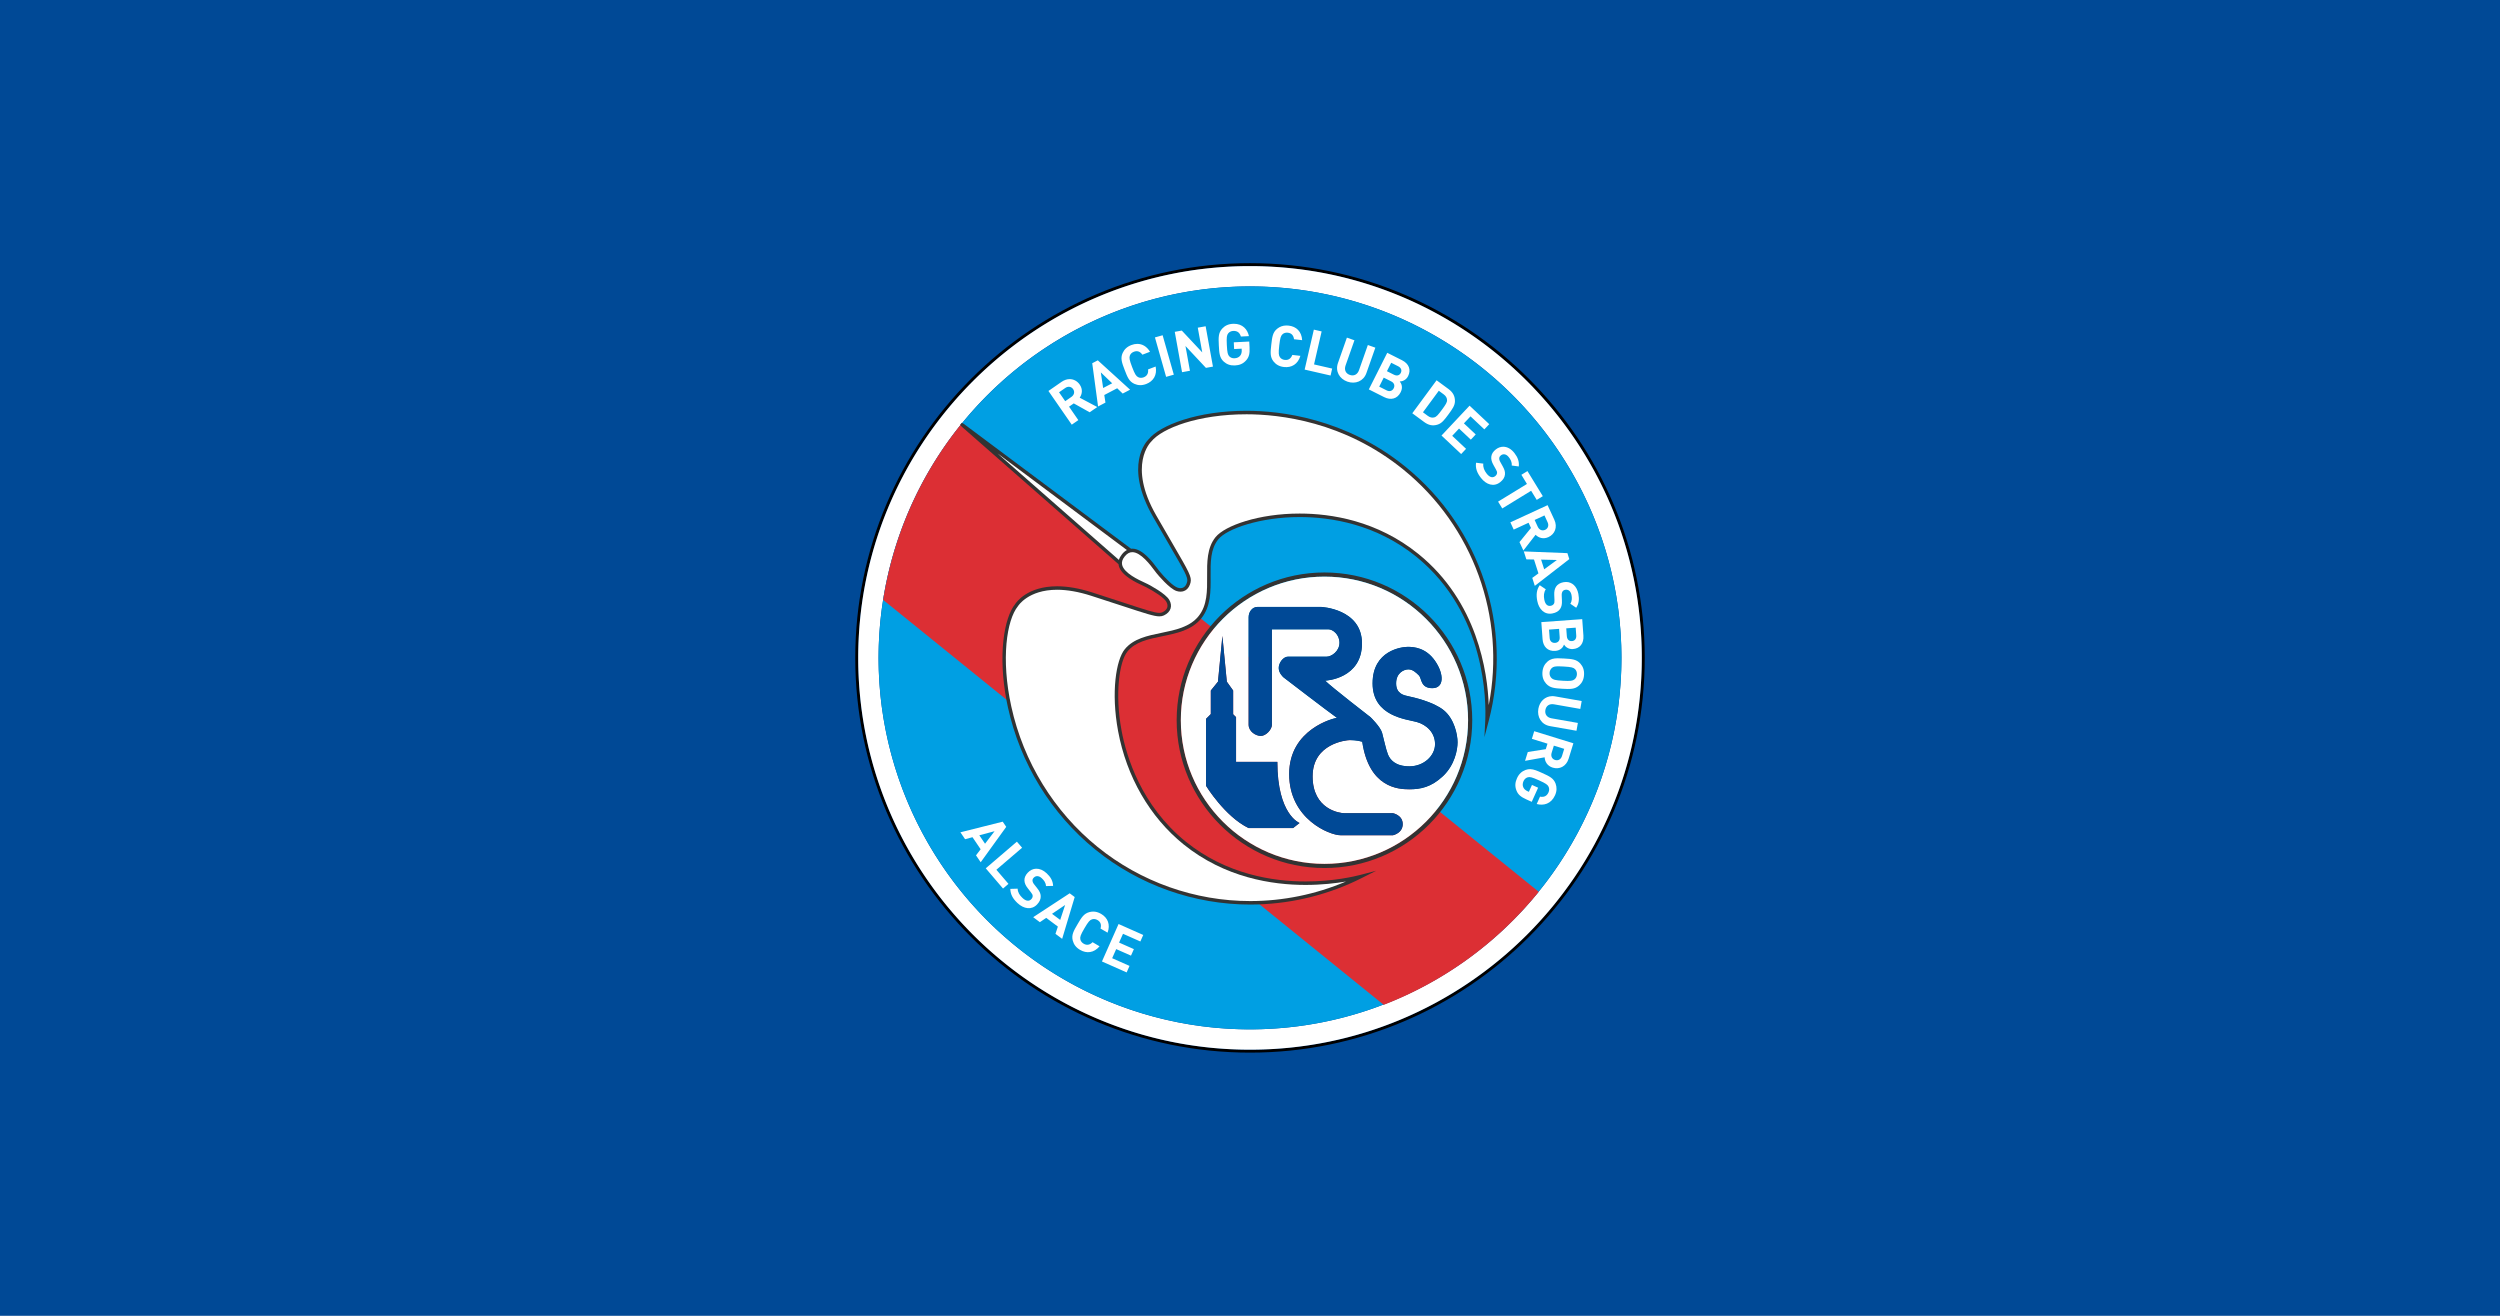 <svg id="svg1" version="1.1" viewBox="0 0 950 500" xmlns="http://www.w3.org/2000/svg">
    <path id="path1" class="mono" d="m0 500h950v-500h-950z" style="fill:#004996"/>
    <path id="path6869" class="mono" d="m475 100c-82.703 0-150 67.293-150 150 0 82.713 67.293 150 150 150 82.713 0 150-67.291 150-150 0-82.703-67.291-150-150-150zm0 1.121c82.095 0 148.88 66.789 148.88 148.88 0 82.095-66.788 148.88-148.88 148.88-82.086 0-148.88-66.788-148.88-148.88 0-82.086 66.789-148.88 148.88-148.88z"/>
    <path id="path6871" d="m475 101.12c-82.086 0-148.88 66.789-148.88 148.88 0 82.095 66.789 148.88 148.88 148.88 82.095 0 148.88-66.788 148.88-148.88 0-82.086-66.788-148.88-148.88-148.88zm2e-3 7.715a141.15 141.16 0 0 1 141.15 141.16 141.15 141.16 0 0 1-141.15 141.16 141.15 141.16 0 0 1-141.15-141.16 141.15 141.16 0 0 1 141.15-141.16z" style="fill:#fff"/>
    <ellipse id="path5895" class="mono" cx="475" cy="250" rx="141.15" ry="141.16" style="fill:#009fe3"/>
    <path id="rect6049" class="mono" d="m365.16 161.27a141.31 141.32 0 0 0-29.566 66.69l190.22 153.88a141.31 141.32 0 0 0 58.905-42.956z" style="fill:#dc2f34"/>
    <path id="path198" d="m468.83 123.04c-0.11 9.5e-4 -0.223 0.004-0.336 0.01-1.771 0.082-3.059 0.734-4.076 1.842-1.471 1.625-1.409 3.378-1.264 6.348 0.154 2.97 0.263 4.722 1.889 6.193 1.126 0.999 2.462 1.517 4.232 1.436 1.662-0.082 3.079-0.572 4.305-1.988 1.081-1.235 1.361-2.57 1.252-4.822l-0.117-2.272-5.875 0.291 0.127 2.561 2.859-0.145 0.027 0.572c0.045 0.808-0.118 1.517-0.59 2.107-0.454 0.572-1.181 0.935-2.125 0.98-0.826 0.045-1.497-0.228-1.978-0.709-0.599-0.627-0.818-1.381-0.963-4.359-0.145-2.97-0.01-3.723 0.525-4.404 0.436-0.527 1.072-0.88 1.898-0.926 1.553-0.073 2.489 0.664 2.916 2.135l3.061-0.154c-0.528-2.516-2.36-4.725-5.768-4.695zm19.908 0.646c-1.328 0.027-2.414 0.454-3.373 1.207-1.725 1.362-1.943 3.107-2.279 6.059-0.327 2.96-0.508 4.694 0.863 6.42 0.944 1.162 2.189 1.898 3.969 2.098 2.87 0.327 5.293-1.072 6.229-4.25l-3.068-0.346c-0.445 1.226-1.353 2.071-2.852 1.898-0.826-0.091-1.471-0.473-1.844-1.018-0.49-0.717-0.607-1.508-0.271-4.459 0.336-2.96 0.616-3.695 1.252-4.285 0.499-0.454 1.208-0.682 2.025-0.582 1.507 0.163 2.18 1.19 2.344 2.488l3.086 0.346c-0.2-3.305-2.224-5.204-5.121-5.531-0.334-0.037-0.653-0.051-0.959-0.045zm-30.594 0.297-2.988 0.535 1.699 9.391-7.773-8.291-2.67 0.48 2.769 15.338 2.996-0.545-1.697-9.408 7.773 8.31 2.668-0.482-2.777-15.328zm41.119 1.275-3.496 15.184 9.854 2.26 0.607-2.643-6.893-1.58 2.889-12.539-2.961-0.682zm-57.463 2.137-2.924 0.826 4.25 14.984 2.924-0.826-4.25-14.984zm70.02 0.902-3.397 9.662c-1.099 3.115 0.571 6.004 3.586 7.066 3.015 1.062 6.13-0.145 7.229-3.26l3.397-9.654-2.852-1.008-3.359 9.562c-0.599 1.689-1.963 2.344-3.516 1.799-1.544-0.545-2.178-1.909-1.588-3.598l3.369-9.553-2.869-1.018zm-79.637 2.377c-0.737 6.4e-4 -1.498 0.15-2.262 0.441-1.68 0.645-2.688 1.661-3.314 3.023-0.899 2.007-0.299 3.651 0.764 6.43 1.062 2.779 1.706 4.404 3.713 5.303 1.38 0.599 2.815 0.681 4.486 0.045 2.697-1.035 4.214-3.388 3.578-6.639l-2.879 1.1c0.163 1.299-0.255 2.461-1.662 3.006-0.781 0.291-1.524 0.244-2.106-0.064-0.772-0.409-1.227-1.053-2.289-3.832-1.062-2.779-1.153-3.567-0.854-4.385 0.227-0.627 0.754-1.155 1.535-1.445 1.407-0.545 2.479 0.055 3.215 1.127l2.904-1.107c-1.22-2.036-2.947-3.004-4.83-3.002zm94.973 3.387-7.002 13.912 5.83 2.934c2.479 1.244 4.968 0.735 6.275-1.871 0.935-1.853 0.299-3.269-0.346-4.086 0.872 0.018 2.388-0.462 3.16-2.006 1.199-2.388 0.381-4.714-2.334-6.076l-5.584-2.807zm-109.99 2.861-2.117 1.107 2.217 16.436 2.807-1.48-0.445-2.879 4.902-2.568 2.098 2.016 2.807-1.471-12.268-11.16zm111.49 0.926 2.652 1.336c1.153 0.581 1.479 1.552 0.998 2.506-0.481 0.963-1.452 1.28-2.606 0.699l-2.662-1.336 1.617-3.205zm-110.34 3.668 4.312 4.133-3.432 1.797-0.881-5.93zm107.5 1.98 2.832 1.426c1.235 0.618 1.435 1.68 0.963 2.615-0.472 0.935-1.452 1.426-2.678 0.809l-2.834-1.426 1.717-3.424zm-119.46 0.572c-0.95 0.026-1.955 0.349-2.936 1.023l-5.012 3.477 8.863 12.814 2.496-1.734-3.531-5.113 1.797-1.244 6.039 3.379 2.897-1.998-6.684-3.551c0.926-1.308 1.254-3.179 0.01-4.977-0.925-1.339-2.357-2.119-3.939-2.076zm139.55 0.434-9.234 12.541 4.521 3.332c1.707 1.262 3.324 1.553 5.141 0.963 1.571-0.509 2.534-1.779 4.068-3.85 1.526-2.079 2.46-3.388 2.478-5.031 0.018-1.907-0.736-3.359-2.443-4.621l-4.531-3.334zm-139.66 2.477c0.603 0.028 1.155 0.334 1.543 0.891 0.681 0.99 0.445 2.188-0.645 2.951l-2.361 1.635-2.342-3.387 2.361-1.635c0.477-0.33 0.975-0.477 1.443-0.455zm140.5 1.51 1.869 1.381c0.826 0.608 1.227 1.317 1.264 2.125 0.054 0.881-0.483 1.708-1.935 3.688-1.453 1.971-2.088 2.725-2.951 2.934-0.781 0.209-1.58 0.036-2.406-0.572l-1.861-1.381 6.021-8.174zm11.693 5.666-10.67 11.352 7.475 7.029 1.861-1.98-5.268-4.939 2.598-2.762 4.477 4.215 1.861-1.98-4.486-4.213 2.508-2.662 5.258 4.949 1.861-1.978-7.475-7.029zm12.879 15.604c-1.003-0.019-1.996 0.32-2.889 1.01-1.035 0.808-1.616 1.725-1.734 2.76-0.109 0.972 0.145 1.972 0.826 3.18l0.918 1.643c0.4 0.69 0.482 1.008 0.445 1.426-0.064 0.463-0.309 0.854-0.727 1.172-0.99 0.763-2.134 0.435-3.242-1-0.872-1.126-1.435-2.378-1.254-3.768l-2.76-0.346c-0.291 2.161 0.408 3.887 1.852 5.758 2.016 2.597 4.885 3.522 7.273 1.67 1.108-0.863 1.761-1.833 1.861-2.959 0.1-0.944-0.145-1.861-0.854-3.106l-0.916-1.645c-0.336-0.572-0.446-1.071-0.4-1.488 0.036-0.445 0.282-0.773 0.609-1.027 0.845-0.654 2.024-0.599 3.014 0.682 0.636 0.808 1.264 1.843 1.109 3.178l2.688 0.355c0.2-1.843-0.337-3.397-1.645-5.086-1.224-1.585-2.71-2.38-4.176-2.408zm9.115 9.252-2.307 1.416 2.115 3.478-10.969 6.711 1.588 2.598 10.971-6.721 2.125 3.469 2.314-1.416-5.838-9.535zm7.65 12.953-14.148 6.529 1.272 2.76 5.648-2.606 0.916 1.988-4.367 5.367 1.48 3.197 4.641-5.977c1.126 1.144 2.914 1.79 4.902 0.873 2.361-1.099 3.543-3.715 2.217-6.594l-2.561-5.539zm-1.189 3.897 1.197 2.606c0.563 1.208 0.156 2.361-0.934 2.869-1.099 0.499-2.234 0.063-2.797-1.145l-1.199-2.606 3.732-1.725zm-7.856 13.678 0.973 3.016 2.906 0.062 1.689 5.268-2.344 1.717 0.963 3.023 13.104-10.162-0.717-2.269-16.574-0.654zm6.584 3.115 5.994 0.145-4.822 3.541-1.172-3.686zm9.479 8.494c-0.325-1e-3 -0.659 0.032-1 0.098-1.29 0.254-2.225 0.808-2.797 1.68-0.527 0.817-0.753 1.816-0.689 3.205l0.08 1.879c0.036 0.799-0.027 1.126-0.254 1.48-0.254 0.381-0.654 0.619-1.172 0.719-1.226 0.236-2.096-0.572-2.441-2.361-0.272-1.389-0.2-2.77 0.572-3.914l-2.307-1.562c-1.235 1.798-1.381 3.659-0.936 5.975 0.627 3.224 2.778 5.34 5.738 4.768 1.38-0.263 2.408-0.844 2.998-1.807 0.509-0.79 0.707-1.716 0.635-3.15l-0.082-1.881c-0.036-0.663 0.091-1.152 0.309-1.506 0.245-0.381 0.609-0.565 1.018-0.646 1.053-0.2 2.08 0.374 2.389 1.963 0.191 1.017 0.29 2.216-0.445 3.342l2.234 1.525c1.017-1.553 1.235-3.178 0.826-5.285-0.564-2.892-2.4-4.513-4.676-4.519zm6.139 14.133-15.537 1.127 0.471 6.502c0.2 2.77 1.916 4.65 4.822 4.432 2.07-0.145 2.971-1.417 3.334-2.389 0.427 0.754 1.624 1.817 3.35 1.69 2.661-0.191 4.232-2.09 4.014-5.123l-0.453-6.238zm-2.478 3.232 0.209 2.971c0.1 1.28-0.573 2.051-1.645 2.133-1.062 0.082-1.843-0.589-1.934-1.879l-0.219-2.969 3.588-0.256zm-6.312 0.455 0.227 3.17c0.1 1.371-0.699 2.087-1.752 2.16-1.044 0.073-1.961-0.517-2.061-1.889l-0.236-3.16 3.822-0.281zm-0.551 11.176c-1.592 0.018-2.773 0.294-3.897 1.299-1.117 0.99-1.78 2.289-1.889 4.078-0.1 1.789 0.418 3.142 1.398 4.25 1.462 1.635 3.207 1.788 6.186 1.961 2.97 0.163 4.721 0.228 6.356-1.234 1.108-0.99 1.781-2.262 1.881-4.051 0.109-1.798-0.41-3.16-1.391-4.268-1.462-1.644-3.214-1.771-6.184-1.943-0.928-0.054-1.737-0.1-2.461-0.092zm0.441 3.059c0.498 0.005 1.103 0.029 1.848 0.074 2.969 0.173 3.705 0.391 4.322 0.99 0.481 0.49 0.762 1.189 0.717 2.016-0.045 0.835-0.417 1.49-0.943 1.898-0.69 0.527-1.445 0.68-4.414 0.508-2.969-0.173-3.678-0.407-4.305-1.016-0.472-0.463-0.789-1.163-0.734-1.998 0.045-0.826 0.434-1.48 0.961-1.916 0.518-0.395 1.056-0.57 2.549-0.557zm-2.574 11.332c-2.677 0.067-4.707 2.038-5.191 4.795-0.554 3.142 1.145 6.02 4.396 6.592l10.088 1.772 0.527-2.978-9.99-1.752c-1.762-0.309-2.633-1.544-2.352-3.17 0.291-1.616 1.525-2.461 3.287-2.152l9.98 1.752 0.527-2.996-10.09-1.772c-0.406-0.072-0.801-0.099-1.184-0.09zm-6.768 13.322-0.891 2.904 5.93 1.836-0.645 2.088-6.828 1.072-1.045 3.359 7.445-1.336c0.073 1.607 0.973 3.279 3.07 3.924 2.479 0.772 5.112-0.39 6.047-3.414l1.799-5.84-14.883-4.594zm7.463 5.492 3.934 1.209-0.846 2.742c-0.4 1.271-1.471 1.852-2.615 1.498-1.153-0.354-1.707-1.434-1.316-2.715l0.844-2.734zm-8.951 8.924c-0.602-0.017-1.2 0.081-1.844 0.322-1.398 0.545-2.479 1.497-3.205 3.113-0.681 1.516-0.9 3.006-0.191 4.74 0.608 1.526 1.663 2.379 3.715 3.314l2.07 0.936 2.424-5.367-2.334-1.053-1.18 2.615-0.518-0.236c-0.736-0.336-1.299-0.799-1.607-1.498-0.3-0.663-0.292-1.471 0.09-2.334 0.345-0.754 0.9-1.225 1.545-1.434 0.835-0.254 1.606-0.101 4.312 1.125 2.715 1.226 3.315 1.688 3.688 2.478 0.263 0.627 0.289 1.363-0.047 2.117-0.645 1.417-1.725 1.906-3.232 1.615l-1.252 2.797c2.561 0.699 5.457 0.02 6.955-3.295 0.726-1.616 0.727-3.051 0.219-4.459-0.781-2.061-2.361-2.797-5.076-4.023-1.867-0.843-3.207-1.437-4.531-1.475zm-200.48 19.963-16.082 4.041 1.779 2.623 2.816-0.762 3.096 4.586-1.762 2.307 1.781 2.625 9.707-13.449-1.336-1.971zm-3.096 3.623-3.623 4.758-2.17-3.205 5.793-1.553zm8.48 3.969-11.834 10.133 6.566 7.684 2.07-1.772-4.596-5.367 9.771-8.363-1.978-2.314zm7.305 10.283c-1.165 0.032-2.261 0.539-3.15 1.488-0.908 0.953-1.335 1.963-1.289 2.998 0.045 0.972 0.445 1.916 1.316 3.006l1.152 1.478c0.499 0.617 0.637 0.926 0.664 1.344 0.018 0.463-0.172 0.89-0.535 1.272-0.854 0.908-2.035 0.763-3.352-0.49-1.044-0.972-1.79-2.124-1.826-3.514l-2.787 0.082c0.054 2.179 1.018 3.778 2.734 5.394 2.388 2.252 5.375 2.715 7.445 0.518 0.963-1.017 1.453-2.089 1.371-3.215-0.045-0.944-0.427-1.817-1.326-2.934l-1.162-1.48c-0.418-0.509-0.598-0.99-0.635-1.408-0.027-0.445 0.163-0.808 0.453-1.107 0.736-0.781 1.907-0.909 3.078 0.199 0.754 0.699 1.545 1.627 1.6 2.971l2.705-0.072c-0.091-1.853-0.862-3.296-2.424-4.768-1.302-1.225-2.713-1.798-4.033-1.762zm12.756 9.342-13.867 9.08 2.535 1.898 2.406-1.643 4.439 3.314-0.916 2.76 2.541 1.898 4.768-15.883-1.906-1.426zm-1.734 4.441-1.871 5.674-3.106-2.314 4.977-3.359zm10.609 2.508c-0.454 0.007-0.907 0.071-1.361 0.188-2.125 0.554-3.033 2.053-4.531 4.623-1.507 2.561-2.37 4.086-1.816 6.211 0.39 1.453 1.226 2.623 2.779 3.531 2.488 1.462 5.276 1.163 7.41-1.361l-2.66-1.562c-0.908 0.944-2.08 1.345-3.379 0.582-0.717-0.418-1.153-1.026-1.272-1.68-0.163-0.863 0.055-1.618 1.562-4.188 1.498-2.57 2.053-3.132 2.879-3.404 0.636-0.218 1.371-0.136 2.088 0.281 1.308 0.763 1.507 1.97 1.135 3.223l2.68 1.572c1.153-3.097 0.072-5.668-2.443-7.139-1.061-0.624-2.071-0.891-3.07-0.877zm9.699 4.719-6.311 14.238 9.381 4.16 1.098-2.478-6.602-2.926 1.535-3.459 5.621 2.488 1.1-2.478-5.621-2.488 1.488-3.342 6.594 2.924 1.098-2.478-9.381-4.16z" style="fill:#fff"/>
    <path id="path256" class="mono" d="m365.54 162.2 59.498 52.197c0.018 0.191 0.045 0.381 0.091 0.563 0.89 3.778 6.638 6.429 9.399 7.691 0.409 0.2 0.745 0.354 0.972 0.463 3.124 1.616 6.874 4.032 7.71 5.558 0.436 0.79 0.554 1.526 0.345 2.179-0.236 0.726-0.863 1.344-1.825 1.807-0.345 0.163-0.708 0.236-1.162 0.236-1.78 0-5.212-1.126-13.494-3.85-3.224-1.053-7.192-2.361-12.087-3.932-4.813-1.544-9.281-2.325-13.285-2.325-11.378 0-15.556 6.157-15.955 6.783-4.223 5.267-6.566 19.37-3.251 36.696 0.163 0.826 0.327 1.653 0.509 2.488 4.668 21.313 16.473 40.528 33.254 54.113 16.609 13.458 37.513 20.868 58.853 20.868 0.999 0 1.989-0.027 2.988-0.054 13.621-0.436 27.125-3.859 39.248-9.971l5.63-2.833-6.093 1.598c-2.216 0.581-10.243 2.479-20.795 2.479-12.232 0-30.067-2.634-45.532-15.156-16.936-13.712-22.539-32.337-24.373-42.217-2.57-13.876-0.872-26.153 2.252-30.021 2.988-3.687 7.937-4.704 13.185-5.775 5.512-1.126 11.224-2.297 14.856-6.783l9e-3 -9e-3c3.632-4.495 3.596-10.316 3.551-15.955-0.045-5.349-0.082-10.407 2.915-14.094 3.296-4.068 16.046-8.463 30.911-8.463 11.733 0 28.941 2.615 44.342 15.083 26.734 21.658 26.507 55.648 26.189 62.24l-0.309 6.311 1.607-6.111c9.362-35.561-3.051-73.492-31.62-96.63-22.857-18.507-47.675-21.277-60.433-21.277-18.607 0-32.764 5.449-37.168 10.834-0.745 0.717-9.544 9.88 1.716 29.522 2.561 4.477 4.659 8.082 6.366 11.015 5.621 9.671 6.956 11.969 6.575 13.576-0.218 0.917-0.845 2.461-2.543 2.461-0.327 0-0.681-0.064-1.044-0.173-1.671-0.509-4.822-3.669-7.038-6.384-0.154-0.2-0.372-0.49-0.645-0.854-1.834-2.47-5.657-7.601-9.58-7.601-0.163 0-0.327 9e-3 -0.481 0.027l-63.421-47.348c-0.136-0.1-0.755-0.512-0.91-0.503-0.2 0.245-0.4 0.499-0.599 0.745 0.019 0.183 0.6 0.673 0.673 0.785" style="fill:#333"/>
    <path id="path254" d="m473.63 157.43c-18.225 0-31.992 5.213-36.16 10.371l-0.062 0.062c-0.091 0.091-9.01 8.855 1.924 27.934 2.561 4.468 4.66 8.073 6.367 11.006 6.12 10.534 7.218 12.423 6.709 14.557-0.527 2.207-1.925 3.469-3.832 3.469-0.463 0-0.943-0.081-1.434-0.227-2.733-0.835-7.174-6.203-7.674-6.82-0.163-0.2-0.4-0.507-0.682-0.889-1.571-2.116-5.267-7.074-8.518-7.074-1.044 0-1.971 0.517-2.824 1.57l-0.09 0.109c-0.881 1.09-1.181 2.116-0.945 3.16 0.736 3.151 6.294 5.703 8.664 6.793 0.436 0.2 0.79 0.372 1.035 0.49 0.699 0.363 6.874 3.596 8.254 6.084 0.618 1.108 0.772 2.224 0.445 3.232-0.345 1.081-1.217 1.98-2.516 2.598-0.527 0.245-1.08 0.363-1.725 0.363-1.998 0-5.249-1.063-13.912-3.914-3.224-1.053-7.184-2.352-12.088-3.932-4.677-1.498-9.007-2.262-12.875-2.262-10.997 0-14.804 6.13-14.84 6.193l-0.055 0.072c-4.25 5.24-6.474 20.005-2.506 38.094 4.604 21.022 16.246 39.975 32.791 53.369 16.373 13.267 36.977 20.568 58.018 20.568 12.468 0 24.936-2.56 36.369-7.428-3.841 0.654-9.19 1.297-15.383 1.297-12.459 9e-3 -30.601-2.678-46.375-15.445-12.795-10.361-21.614-25.636-24.838-43.008-2.742-14.784-0.753-27.051 2.525-31.092 3.278-4.059 8.7-5.169 13.939-6.24 5.294-1.09 10.769-2.205 14.102-6.328 3.342-4.123 3.307-9.708 3.262-15.111-0.036-5.349-0.082-10.887 3.205-14.938 3.569-4.404 16.49-8.963 31.945-8.963 11.941 0 29.477 2.67 45.178 15.383 22.43 18.162 26.226 44.814 26.689 57.4 6.538-33.345-5.858-67.962-32.492-89.529-22.539-18.253-47.012-20.977-59.598-20.977zm-94.578 14.865 46.131 40.475c0.2-0.708 0.581-1.407 1.135-2.098l0.092-0.119c0.554-0.681 1.162-1.198 1.807-1.543z" style="fill:#fff"/>
    <path id="path6047" class="mono" d="m503.29 217.54c-30.968 0-56.16 25.192-56.16 56.15 0 30.968 25.192 56.162 56.16 56.162 30.968 0 56.162-25.194 56.162-56.162 0-30.958-25.194-56.15-56.162-56.15zm0 1.584c30.094 0 54.576 24.481 54.576 54.566 0 30.094-24.482 54.576-54.576 54.576s-54.576-24.482-54.576-54.576c0-0.94 0.023-1.874 0.07-2.803 1.464-28.788 25.352-51.764 54.506-51.764zm-25.416 11.506c-2.079 0-3.397 1.944-3.397 3.897v40.855c0 2.588 2.707 4.277 4.65 4.277s4.195-2.461 4.195-4.195v-36.314h21.531c1.553 0 4.148 1.907 4.148 5.104 0 3.206-3.024 5.275-4.84 5.275h-14.701c-1.816 0-3.551 2.334-3.551 4.322 0 1.989 1.816 3.541 1.816 3.541s16.781 12.886 20.322 15.393c-1.126 0.091-18.162 4.24-18.162 21.357 0 17.117 15.393 23.258 19.543 23.258h19.896s0.232-0.047 0.58-0.174c1.044-0.379 3.133-1.464 3.133-4.059 0-3.46-3.713-4.15-3.713-4.15h-18.508c-1.644 0-12.023-1.38-12.023-14.012 0-0.789 0.052-1.533 0.148-2.234 0.868-6.315 5.389-9.197 9.025-10.492 0.808-0.288 1.573-0.497 2.244-0.648 1.342-0.303 2.309-0.373 2.504-0.373 0.781 0 2.943-1e-3 4.932 0.607 2.597 17.463 13.658 18.072 17.898 18.072 4.241 0 8.3-0.782 12.795-5.014 0.562-0.53 1.071-1.085 1.529-1.654 3.211-3.989 4.01-8.736 4.01-11.23 0-2.851-1.218-8.818-5.195-12.105-1.989-1.644-4.949-2.896-7.617-3.781-1.334-0.443-2.596-0.795-3.627-1.057-1.03-0.262-1.829-0.433-2.24-0.52-1.644-0.354-4.668-0.871-4.668-4.885 0-0.503 0.046-0.962 0.131-1.383 0.593-2.944 3.059-3.939 4.537-3.939 1.689 0 2.979 1.299 4.023 2.334 1.035 1.035 0.516 4.803 5.057 4.803 2.838 0 3.902-2.079 3.445-4.873-0.091-0.559-0.244-1.145-0.455-1.75-0.422-1.21-1.079-2.491-1.955-3.756-0.437-0.632-0.893-1.19-1.359-1.682-0.467-0.491-0.945-0.915-1.428-1.283-2.893-2.208-5.937-2.356-7.592-2.356-2.198 0-13.357 1.299-13.357 13.885 0 0.786 0.051 1.528 0.146 2.227 1.438 10.481 13.057 11.451 16.59 12.43 3.76 1.035 7 4.013 7 8.426 0 4.413-4.276 8.428-9.725 8.428s-7.393-2.589-8.174-4.541c-0.781-1.943-1.562-5.83-2.207-8.164-0.645-2.334-4.412-5.965-4.412-5.965s-14.783-11.415-17.244-13.885c0.564 0 10.86-0.695 13.426-9.732 0.183-0.646 0.328-1.333 0.426-2.066s0.15-1.513 0.15-2.34c0-8.264-6.076-11.619-10.633-12.973-0.911-0.271-1.763-0.462-2.492-0.596-1.458-0.268-2.43-0.309-2.43-0.309h-24.129zm-13.365 11.029-1.682 17.381-2.723 3.369v8.953l-1.816 1.816v25.418s7.092 11.669 16.191 16.082h16.881l2.471-1.943s-8.438-3.114-8.438-23.219h-15.691v-16.992l-1.1-1.098v-9.018l-2.406-3.369-1.688-17.381z" style="fill:#333"/>
    <path id="path260" d="m503.29 219.12c-30.094 0-54.576 24.481-54.576 54.566 0 30.094 24.482 54.576 54.576 54.576s54.576-24.482 54.576-54.576c0-30.085-24.482-54.566-54.576-54.566zm-25.416 11.506h24.129s15.555 0.655 15.555 13.877c0 13.231-13.357 14.139-14.002 14.139 2.461 2.47 17.244 13.885 17.244 13.885s3.767 3.631 4.412 5.965c0.645 2.334 1.426 6.221 2.207 8.164 0.781 1.952 2.725 4.541 8.174 4.541s9.725-4.014 9.725-8.428c0-4.413-3.24-7.391-7-8.426-3.769-1.044-16.736-2.079-16.736-14.656 0-12.586 11.16-13.885 13.357-13.885 2.207 0 6.883 0.262 10.379 5.32 3.505 5.058 3.505 10.379-1.035 10.379s-4.021-3.768-5.057-4.803c-1.044-1.035-2.334-2.334-4.023-2.334s-4.668 1.299-4.668 5.322c0 4.014 3.024 4.531 4.668 4.885 1.644 0.345 9.507 2.07 13.484 5.357 3.977 3.287 5.195 9.254 5.195 12.105s-1.044 8.644-5.539 12.885c-4.495 4.232-8.554 5.014-12.795 5.014s-15.301-0.61-17.898-18.072c-1.989-0.608-4.151-0.607-4.932-0.607s-13.922 1.126-13.922 13.748c0 12.632 10.38 14.012 12.023 14.012h18.508s3.713 0.691 3.713 4.15-3.713 4.232-3.713 4.232h-19.896c-4.15 0-19.543-6.14-19.543-23.258 0-17.117 17.036-21.267 18.162-21.357-3.542-2.506-20.322-15.393-20.322-15.393s-1.816-1.552-1.816-3.541c0-1.989 1.735-4.322 3.551-4.322h14.701c1.816 0 4.84-2.07 4.84-5.275 0-3.196-2.596-5.104-4.148-5.104h-21.531v36.314c0 1.734-2.252 4.195-4.195 4.195s-4.65-1.689-4.65-4.277v-40.855c0-1.952 1.317-3.897 3.397-3.897zm-13.365 11.029 1.688 17.381 2.406 3.369v9.018l1.1 1.098v16.992h15.691c0 20.105 8.438 23.219 8.438 23.219l-2.471 1.943h-16.881c-9.099-4.413-16.191-16.082-16.191-16.082v-25.418l1.816-1.816v-8.953l2.723-3.369z" style="fill:#fff"/>
    <path id="path262" class="mono" d="m477.87 230.63c-2.079 0-3.397 1.944-3.397 3.897v40.855c0 2.588 2.707 4.277 4.65 4.277s4.195-2.461 4.195-4.195v-36.314h21.531c1.553 0 4.148 1.907 4.148 5.104 0 3.206-3.024 5.275-4.84 5.275h-14.701c-1.816 0-3.551 2.334-3.551 4.322 0 1.989 1.816 3.541 1.816 3.541s16.781 12.886 20.322 15.393c-1.126 0.091-18.162 4.24-18.162 21.357 0 17.117 15.393 23.258 19.543 23.258h19.896s3.713-0.773 3.713-4.232-3.713-4.15-3.713-4.15h-18.508c-1.644 0-12.023-1.38-12.023-14.012 0-12.622 13.141-13.748 13.922-13.748s2.943-1e-3 4.932 0.607c2.597 17.463 13.658 18.072 17.898 18.072 4.241 0 8.3-0.782 12.795-5.014 4.495-4.241 5.539-10.033 5.539-12.885s-1.218-8.818-5.195-12.105c-3.977-3.287-11.841-5.012-13.484-5.357-1.644-0.354-4.668-0.871-4.668-4.885 0-4.023 2.979-5.322 4.668-5.322s2.979 1.299 4.023 2.334c1.035 1.035 0.516 4.803 5.057 4.803s4.54-5.321 1.035-10.379c-3.496-5.058-8.172-5.32-10.379-5.32-2.198 0-13.357 1.299-13.357 13.885 0 12.577 12.968 13.612 16.736 14.656 3.76 1.035 7 4.013 7 8.426 0 4.413-4.276 8.428-9.725 8.428s-7.393-2.589-8.174-4.541c-0.781-1.943-1.562-5.83-2.207-8.164-0.645-2.334-4.412-5.965-4.412-5.965s-14.783-11.415-17.244-13.885c0.645 0 14.002-0.908 14.002-14.139 0-13.222-15.555-13.877-15.555-13.877zm-13.365 11.029-1.682 17.381-2.723 3.369v8.953l-1.816 1.816v25.418s7.092 11.669 16.191 16.082h16.881l2.471-1.943s-8.438-3.114-8.438-23.219h-15.691v-16.992l-1.1-1.098v-9.018l-2.406-3.369z" style="fill:#004996"/>
</svg>
